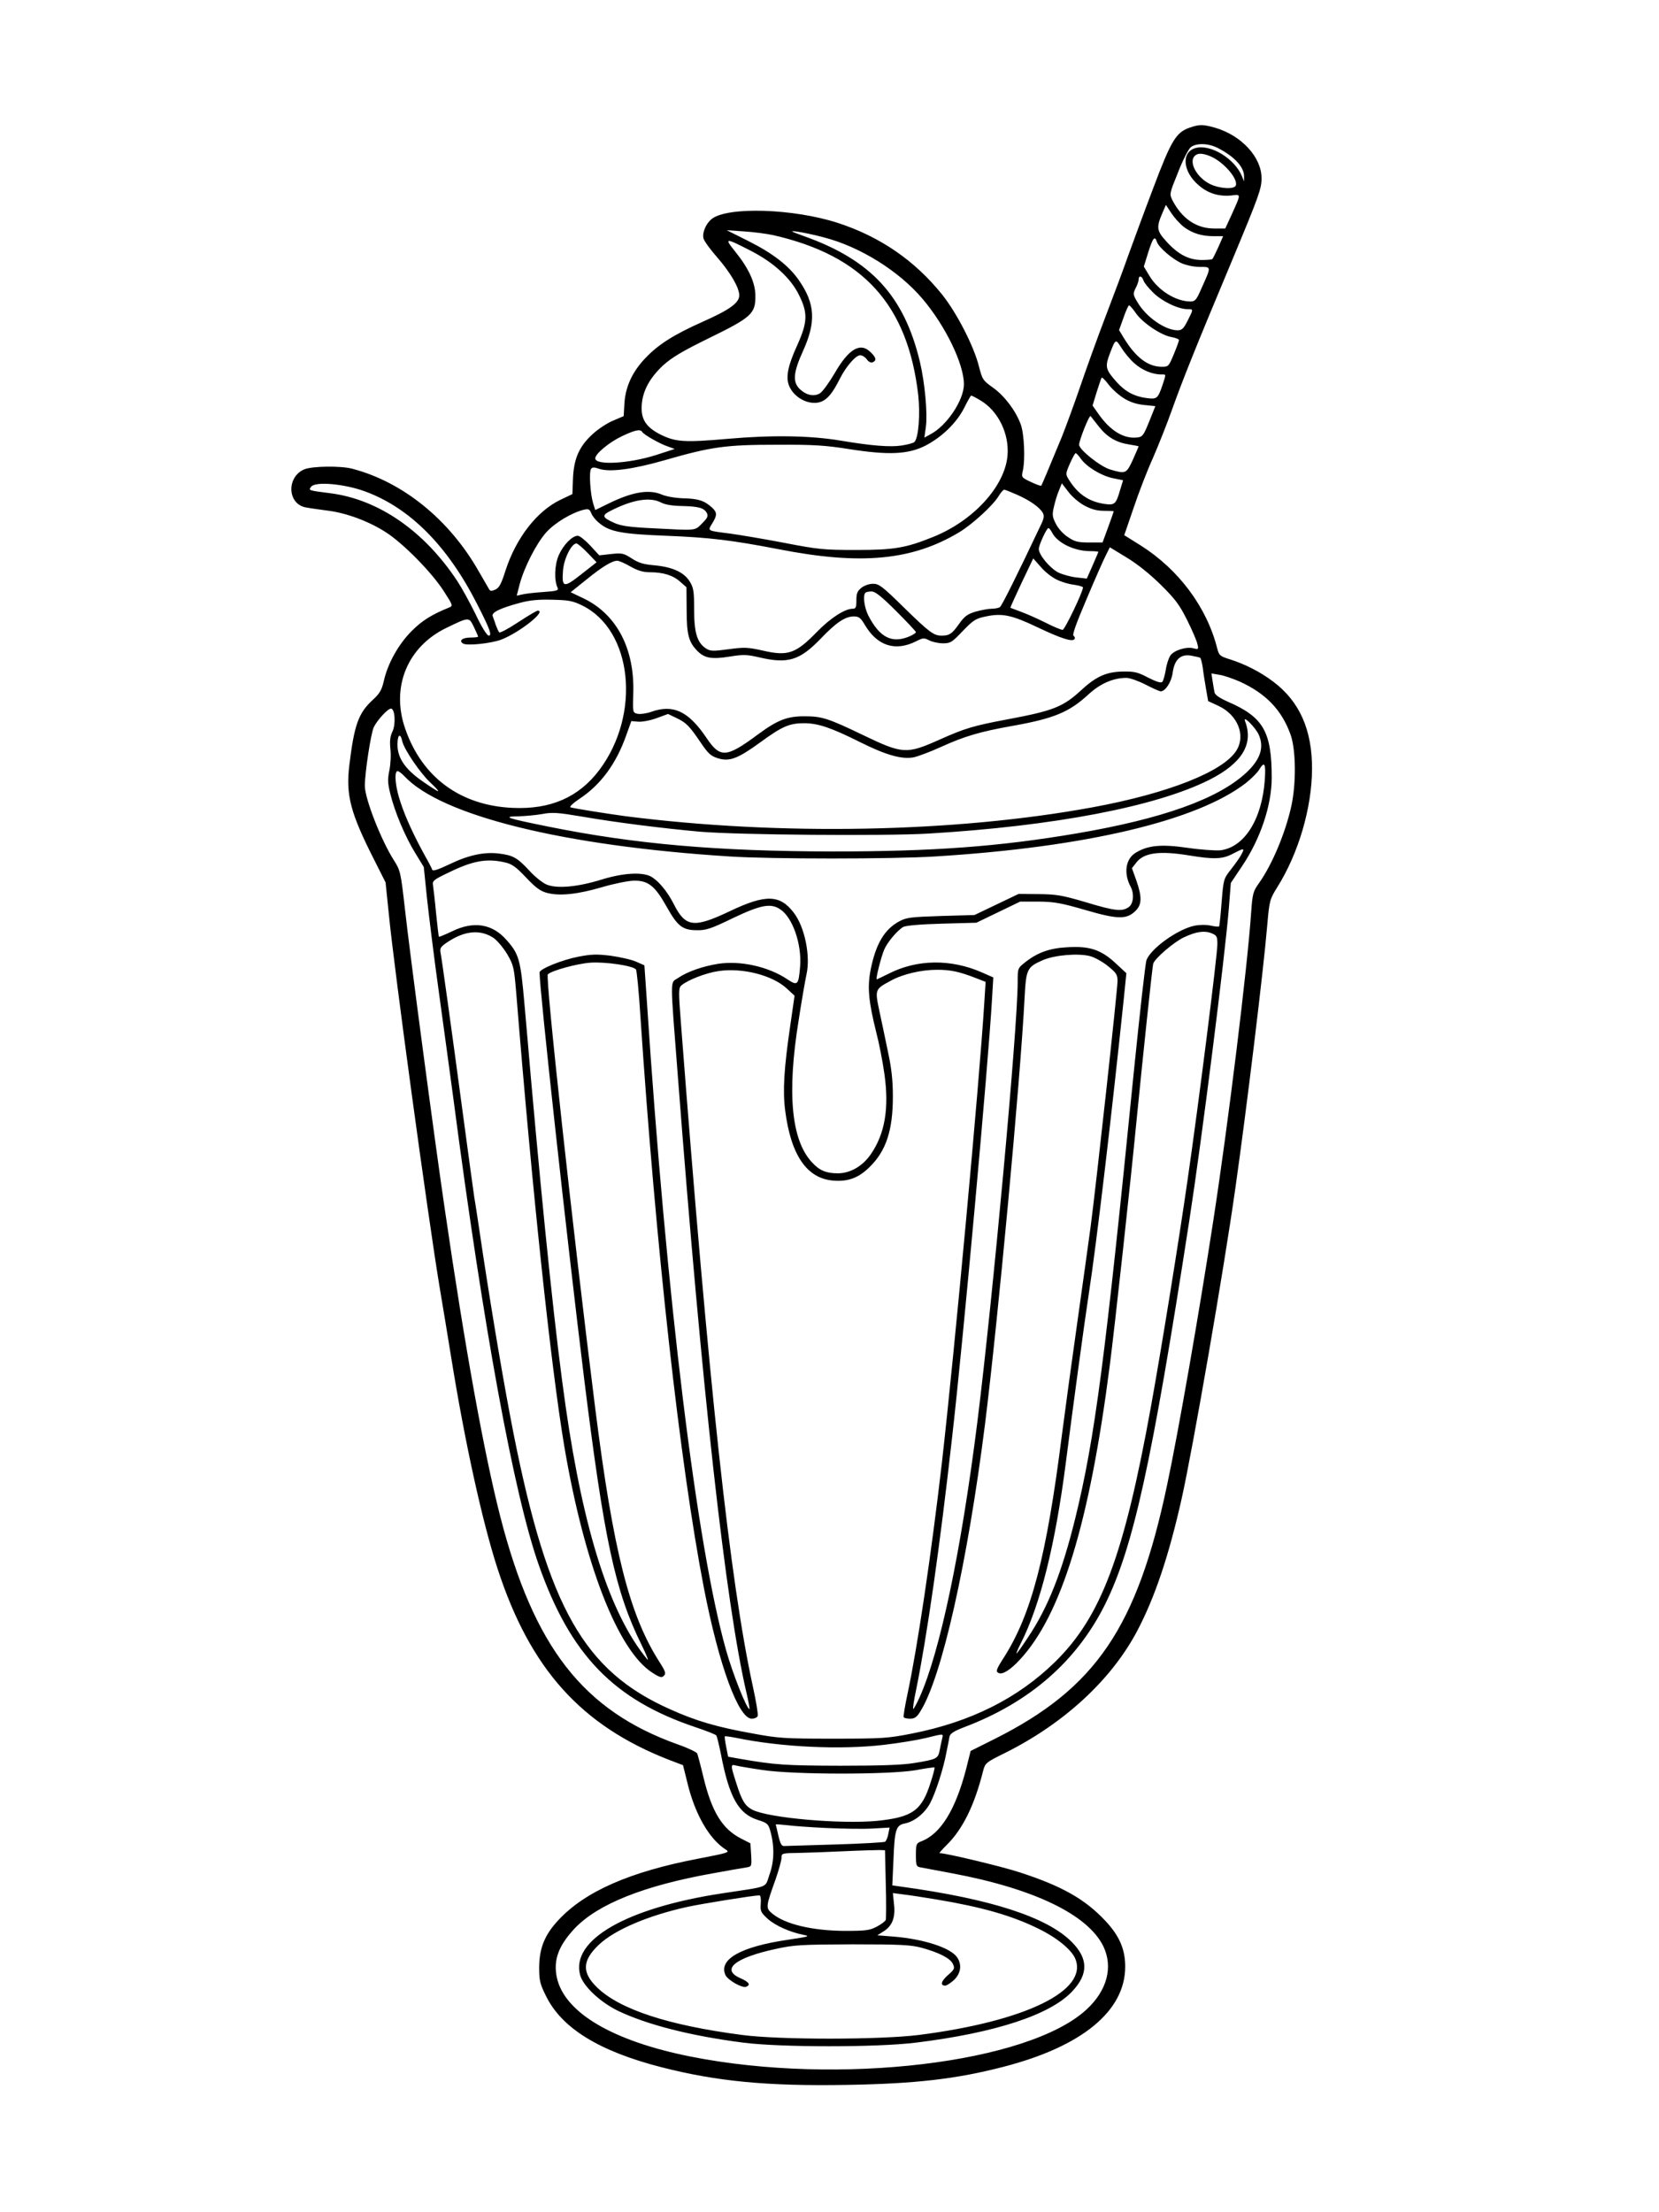 <?xml version="1.0" standalone="no"?>
<!DOCTYPE svg PUBLIC "-//W3C//DTD SVG 20010904//EN"
 "http://www.w3.org/TR/2001/REC-SVG-20010904/DTD/svg10.dtd">
<svg version="1.0" xmlns="http://www.w3.org/2000/svg"
 width="864pt" height="1152pt" viewBox="0 0 864 1152"
 preserveAspectRatio="xMidYMid meet">

<g transform="translate(0,1152) scale(0.1,-0.1)"
fill="#000000" stroke="none">
<path d="M6195 10855 c-70 -25 -95 -65 -188 -312 -48 -126 -106 -284 -131
-353 -24 -69 -78 -213 -119 -320 -41 -107 -100 -271 -132 -365 -32 -93 -75
-210 -95 -260 -66 -160 -104 -250 -107 -254 -2 -3 -26 6 -54 19 -50 24 -50 24
-42 60 13 57 7 191 -11 240 -26 71 -84 148 -144 191 -53 38 -56 42 -74 112
-26 104 -115 278 -193 375 -142 176 -321 299 -541 371 -231 75 -574 86 -657
21 -31 -24 -51 -73 -43 -102 3 -13 35 -57 71 -98 69 -79 115 -158 115 -198 0
-39 -50 -75 -187 -136 -155 -69 -235 -120 -303 -192 -67 -70 -103 -149 -108
-235 l-4 -66 -54 -23 c-30 -12 -79 -44 -108 -71 -70 -64 -98 -128 -102 -233
l-3 -79 -63 -30 c-122 -59 -230 -198 -285 -367 -22 -70 -33 -91 -53 -100 -20
-9 -27 -9 -33 2 -4 7 -29 50 -55 95 -153 268 -394 463 -657 532 -59 16 -209
14 -250 -3 -93 -39 -89 -179 6 -198 19 -4 71 -11 115 -17 98 -12 216 -56 304
-113 89 -57 236 -206 299 -303 51 -79 51 -80 29 -89 -91 -37 -140 -68 -194
-122 -68 -68 -125 -169 -145 -260 -11 -47 -21 -65 -57 -98 -76 -70 -97 -130
-123 -343 -18 -155 6 -247 131 -493 l58 -115 17 -165 c28 -289 203 -1571 264
-1940 16 -96 44 -263 61 -370 71 -441 162 -855 241 -1098 170 -523 435 -818
895 -997 l71 -27 23 -92 c39 -163 114 -293 199 -347 24 -15 17 -17 -143 -48
-356 -68 -590 -171 -728 -320 -72 -77 -100 -147 -100 -249 0 -65 4 -83 36
-147 82 -167 277 -287 601 -370 289 -74 551 -99 962 -92 364 6 574 31 818 94
411 106 635 291 635 522 0 90 -30 160 -103 238 -106 113 -225 181 -447 253
-91 30 -383 100 -417 100 -3 0 14 19 37 42 84 83 145 207 190 386 11 41 13 44
119 96 306 154 550 380 684 634 92 175 165 393 231 688 59 264 221 1199 280
1619 57 401 146 1130 166 1370 11 126 13 132 52 195 110 175 180 412 181 615
1 204 -65 353 -203 456 -66 50 -145 90 -223 115 -54 17 -58 20 -68 58 -54 214
-200 410 -399 536 l-85 53 48 140 c26 78 71 195 101 261 29 67 75 182 101 256
54 151 123 324 310 770 143 343 155 377 155 432 0 109 -103 221 -239 262 -66
19 -84 19 -136 1z m148 -106 c87 -45 138 -100 136 -150 l0 -24 -10 25 c-37 93
-164 171 -243 149 -75 -21 -67 -123 17 -194 48 -42 104 -59 169 -53 53 6 53
13 0 -105 l-31 -67 -57 0 c-93 0 -168 51 -218 147 -16 33 -16 34 29 145 24 62
54 121 66 131 29 23 91 22 142 -4z m-39 -43 c67 -28 145 -117 132 -152 -8 -21
-83 -17 -133 7 -69 33 -114 114 -81 147 16 16 41 15 82 -2z m-137 -369 c44
-32 91 -47 155 -47 l48 0 -25 -57 c-14 -31 -28 -59 -31 -62 -3 -3 -28 -5 -57
-5 -68 1 -122 30 -182 96 -52 57 -54 73 -20 152 l17 39 29 -44 c16 -24 45 -56
66 -72z m-2138 -42 c467 -107 698 -362 753 -831 11 -102 2 -224 -20 -246 -5
-5 -34 -13 -66 -18 -59 -9 -155 -2 -321 26 -157 26 -355 29 -583 9 -229 -20
-274 -17 -354 23 -74 38 -101 80 -96 152 5 75 41 141 111 207 47 42 98 73 243
144 217 106 239 126 238 218 0 68 -34 143 -106 232 -58 72 -52 72 86 1 116
-60 205 -141 248 -230 46 -93 44 -140 -11 -262 -48 -105 -60 -165 -41 -210 27
-65 110 -105 169 -81 32 14 58 45 95 119 33 65 83 122 106 122 11 0 26 -10 34
-21 9 -13 21 -19 30 -16 22 9 20 24 -9 52 -54 55 -115 19 -189 -110 -29 -49
-63 -96 -77 -104 -32 -18 -72 -8 -105 24 -37 37 -32 87 18 197 69 152 63 247
-21 368 -52 76 -136 141 -266 206 l-110 55 89 -6 c49 -3 119 -12 155 -20z
m261 -11 c190 -49 393 -176 516 -322 119 -141 214 -338 214 -443 0 -83 -90
-218 -177 -262 l-29 -16 8 57 c9 69 -5 226 -31 337 -82 344 -255 532 -606 656
-69 25 -74 28 -35 23 25 -3 88 -16 140 -30z m1735 -23 c8 -28 80 -90 129 -112
23 -10 64 -19 94 -19 62 0 61 4 9 -112 -26 -60 -33 -68 -57 -68 -77 0 -171 59
-216 137 l-27 45 23 74 c24 76 34 88 45 55z m-70 -201 c3 -11 26 -40 51 -64
45 -45 130 -86 179 -86 31 0 31 1 0 -60 -21 -42 -30 -50 -53 -50 -65 1 -163
69 -208 146 -24 40 -24 44 -10 73 9 16 16 37 16 46 0 22 17 19 25 -5z m-40
-170 c35 -51 132 -116 185 -125 22 -4 40 -11 40 -16 0 -5 -12 -38 -27 -74 -26
-63 -28 -65 -62 -65 -73 0 -137 49 -200 153 l-23 38 23 64 c12 36 26 65 29 65
4 0 20 -18 35 -40z m-7 -262 c39 -35 93 -58 140 -58 26 0 26 5 6 -56 -24 -70
-29 -74 -82 -67 -63 8 -111 33 -156 83 -58 65 -62 79 -37 146 31 81 31 81 61
33 15 -24 45 -61 68 -81z m-55 -182 c32 -20 66 -31 106 -35 l58 -6 -32 -80
c-29 -72 -35 -80 -61 -83 -71 -9 -143 35 -205 125 l-29 41 21 69 c12 37 23 71
26 76 2 4 19 -12 36 -35 18 -24 54 -56 80 -72z m-747 -11 c93 -55 151 -174
141 -288 -14 -160 -178 -339 -387 -423 -141 -57 -202 -68 -400 -68 -171 0
-199 3 -375 37 -104 20 -230 41 -280 48 -125 16 -120 13 -96 53 27 43 26 58
-1 83 -40 36 -70 46 -147 48 -43 1 -92 10 -113 19 -67 29 -153 15 -274 -44
l-74 -36 -11 35 c-15 50 -22 163 -11 179 6 9 16 10 41 1 55 -19 173 -4 341 44
246 71 320 81 585 81 192 1 254 -3 379 -23 205 -32 306 -27 395 18 87 45 164
120 203 198 17 34 33 63 36 63 3 0 25 -11 48 -25z m618 -138 c43 -54 91 -82
159 -92 26 -4 47 -8 47 -10 0 -1 -14 -32 -30 -69 -34 -73 -37 -75 -118 -51
-51 15 -162 103 -162 129 0 23 53 157 60 149 3 -4 23 -29 44 -56z m-2379 -27
c9 -14 91 -61 133 -75 l36 -13 -99 -32 c-142 -45 -315 -54 -315 -17 0 24 74
85 140 116 68 32 95 38 105 21z m2284 -139 c31 -43 106 -88 166 -101 l54 -11
-16 -52 c-21 -73 -28 -79 -82 -71 -80 12 -138 51 -185 127 -17 28 -17 30 6 83
13 29 26 54 30 54 4 0 16 -13 27 -29z m-3728 -170 c232 -85 428 -281 583 -585
67 -131 80 -166 61 -166 -9 0 -38 47 -69 113 -30 61 -73 139 -95 172 -171 259
-408 423 -657 456 -119 15 -119 15 -103 35 23 28 174 14 280 -25z m3747 -74
c36 -19 64 -27 101 -27 28 0 51 -1 51 -3 0 -2 -13 -39 -29 -83 l-29 -79 -69 0
c-59 0 -76 4 -111 28 -24 15 -51 45 -63 69 -19 37 -20 48 -10 90 6 26 17 64
26 84 l15 37 34 -44 c18 -25 56 -57 84 -72z m-352 57 c68 -30 119 -66 135 -95
8 -16 6 -29 -10 -62 -123 -260 -204 -423 -214 -429 -6 -4 -26 -8 -43 -8 -17 0
-54 -7 -83 -15 -43 -13 -58 -24 -87 -65 -36 -51 -50 -60 -90 -60 -41 0 -63 16
-196 146 -112 110 -130 124 -161 124 -20 0 -46 -9 -61 -21 -21 -17 -26 -29
-26 -65 0 -38 -3 -44 -20 -44 -40 0 -116 -49 -185 -120 -111 -114 -151 -128
-282 -98 -80 18 -97 18 -180 7 -81 -11 -94 -10 -116 4 -46 30 -62 81 -62 202
0 97 -3 114 -23 147 -30 48 -89 75 -182 84 -59 5 -85 13 -120 36 -42 27 -50
29 -107 23 l-62 -7 -47 51 c-26 28 -55 51 -65 51 -29 0 -75 -47 -99 -101 -22
-51 -25 -130 -6 -170 6 -14 -4 -17 -76 -22 -46 -3 -95 -9 -110 -13 l-27 -6 15
58 c23 88 87 214 139 272 45 50 134 103 197 118 23 5 29 2 37 -18 5 -14 23
-37 41 -51 54 -46 116 -58 350 -67 227 -9 341 -23 585 -70 428 -84 695 -59
940 88 68 41 176 139 206 189 11 18 24 33 29 33 4 0 34 -12 66 -26z m-1853
-41 c21 -11 58 -17 107 -18 89 -2 116 -10 131 -36 8 -17 4 -26 -24 -54 -40
-40 -25 -38 -257 -26 -122 6 -165 12 -201 28 -64 29 -67 39 -17 64 114 58 204
72 261 42z m2037 -158 c28 -53 116 -95 197 -95 24 0 43 -2 43 -4 0 -2 -14 -34
-30 -71 l-30 -68 -54 6 c-29 3 -72 15 -95 26 -44 23 -101 92 -101 122 0 21 41
109 50 109 4 0 13 -11 20 -25z m-2420 -104 l47 -49 -79 -62 c-92 -73 -103 -71
-96 18 4 61 44 142 70 142 6 0 32 -22 58 -49z m2985 -166 c77 -76 98 -105 138
-185 26 -52 50 -108 53 -124 7 -27 5 -29 -20 -22 -39 10 -103 -11 -121 -38 -9
-13 -20 -47 -24 -76 -5 -28 -13 -56 -18 -61 -7 -7 -31 1 -73 22 -53 28 -71 33
-130 32 -87 -1 -141 -25 -218 -96 -95 -88 -146 -108 -380 -152 -182 -34 -226
-47 -362 -108 -169 -75 -189 -74 -395 25 -183 88 -215 98 -306 98 -90 0 -139
-19 -241 -94 -166 -123 -197 -125 -269 -18 -94 139 -173 176 -288 135 -26 -9
-58 -13 -71 -10 -25 6 -25 7 -22 105 8 233 -86 412 -257 495 l-69 33 82 66
c84 68 134 98 161 98 8 0 39 -13 68 -30 39 -22 67 -30 103 -30 68 0 120 -16
157 -50 l32 -28 1 -119 c0 -129 11 -168 58 -215 37 -36 74 -42 167 -27 69 11
88 11 152 -4 150 -35 211 -17 321 97 81 85 128 116 173 116 26 0 35 -7 57 -44
65 -110 159 -140 268 -85 35 18 41 18 68 4 16 -8 48 -15 71 -15 39 0 47 5 103
64 55 57 67 65 121 76 84 18 135 7 267 -56 126 -60 184 -78 194 -62 4 6 1 13
-5 17 -8 5 14 65 68 192 43 102 88 204 100 227 l21 42 87 -53 c55 -33 120 -85
178 -142z m-542 27 c23 -12 63 -24 90 -27 26 -4 47 -10 47 -14 0 -23 -95 -221
-106 -221 -8 0 -49 17 -92 39 -42 21 -99 46 -127 56 -27 10 -51 19 -53 20 -1
1 25 59 58 129 l61 128 40 -45 c21 -25 58 -54 82 -65z m-836 -164 c57 -57 103
-106 103 -110 0 -4 -16 -15 -36 -23 -90 -37 -154 -4 -213 112 -20 41 -28 103
-14 116 3 4 18 7 32 7 19 0 52 -26 128 -102z m-1635 29 c262 -128 308 -566 89
-857 -107 -142 -254 -206 -451 -197 -273 12 -473 160 -560 413 -75 216 12 426
214 524 120 58 118 58 144 5 12 -25 22 -48 22 -50 0 -3 -18 -5 -39 -5 -42 0
-63 -16 -40 -31 20 -13 145 0 199 20 94 36 240 151 190 151 -5 0 -51 -27 -101
-60 -51 -34 -95 -57 -99 -53 -4 4 -12 22 -18 38 -5 17 -13 37 -16 46 -8 19 36
41 139 69 51 14 97 19 170 17 87 -2 108 -6 157 -30z m3218 -272 c4 -2 10 -26
14 -52 3 -27 11 -76 17 -111 l11 -63 56 -26 c98 -47 140 -152 92 -230 -67
-110 -354 -224 -750 -297 -718 -132 -1630 -149 -2435 -46 -102 14 -266 40
-284 46 -7 2 12 21 48 45 110 73 190 182 242 329 l27 75 35 -3 c20 -2 63 6 96
18 l60 22 44 -21 c52 -25 67 -41 127 -129 37 -55 52 -69 87 -80 61 -20 105 -3
222 82 115 84 152 100 231 100 72 -1 138 -23 290 -99 134 -67 216 -90 277 -79
21 4 86 28 145 55 121 55 202 79 371 109 218 39 295 71 398 166 60 55 128 84
195 84 18 0 63 -16 100 -35 37 -19 72 -35 79 -35 24 0 55 47 62 95 9 70 41
100 95 91 23 -4 44 -9 48 -11z m208 -125 c135 -62 217 -147 263 -275 28 -77
30 -251 5 -369 -31 -143 -101 -309 -170 -406 -30 -42 -33 -54 -40 -150 -19
-284 -120 -1106 -197 -1605 -74 -483 -183 -1107 -241 -1379 -156 -740 -371
-1057 -897 -1321 l-126 -63 -23 -92 c-55 -213 -133 -341 -235 -379 -25 -10
-27 -14 -27 -71 0 -54 2 -60 23 -64 12 -2 86 -16 165 -31 427 -80 707 -215
788 -380 52 -108 20 -230 -87 -329 -302 -280 -1291 -398 -2060 -246 -408 81
-659 229 -699 412 -19 91 8 165 93 256 121 127 361 223 721 287 77 14 155 28
171 30 30 5 30 5 27 65 l-4 61 -47 24 c-99 50 -154 139 -198 322 -14 59 -29
114 -32 122 -4 7 -49 29 -101 47 -493 176 -750 506 -925 1188 -84 329 -183
874 -289 1602 -53 360 -182 1332 -207 1559 -22 194 -24 202 -57 254 -67 105
-152 322 -152 389 0 68 32 277 47 306 19 38 73 96 89 96 21 0 26 -82 8 -119
-12 -25 -15 -48 -11 -90 4 -31 1 -81 -5 -112 -10 -47 -9 -68 5 -124 23 -94 78
-224 130 -308 l44 -72 17 -165 c10 -91 37 -311 62 -490 25 -179 58 -426 75
-550 158 -1205 316 -2064 445 -2430 165 -469 391 -702 818 -845 54 -18 102
-37 106 -42 4 -4 14 -47 24 -95 43 -226 91 -313 192 -345 48 -15 55 -21 64
-52 24 -81 23 -162 -2 -231 -26 -74 6 -61 -250 -100 -496 -76 -785 -242 -737
-424 15 -58 104 -142 199 -188 151 -72 378 -130 651 -165 194 -25 699 -25 899
0 414 51 700 145 814 267 85 90 84 171 -3 258 -129 129 -420 223 -885 287
l-49 7 6 131 c6 158 13 182 58 191 51 10 103 52 132 104 29 54 70 180 86 267
7 33 14 70 16 82 4 16 23 28 77 49 339 128 585 342 733 639 147 297 243 730
439 2000 65 420 185 1370 206 1628 l10 129 59 88 c96 143 154 317 154 460 0
241 -44 316 -229 396 -44 20 -66 35 -69 49 -2 11 -7 38 -10 59 l-6 39 41 -7
c23 -3 71 -20 108 -36z m98 -277 c29 -67 7 -130 -68 -199 -147 -135 -435 -238
-881 -314 -406 -69 -749 -94 -1272 -94 -597 1 -1028 38 -1482 130 -213 43
-241 52 -154 53 35 1 91 6 125 12 53 10 80 8 211 -14 172 -30 421 -61 610 -78
201 -17 963 -23 1187 -10 659 39 1189 141 1466 280 170 86 232 186 186 306
-12 34 56 -35 72 -72z m-4461 -33 c10 -44 95 -168 148 -217 26 -24 43 -43 38
-43 -4 0 -40 23 -80 51 -91 63 -131 122 -131 191 0 53 15 64 25 18z m4492
-202 c-15 -206 -107 -351 -232 -366 -26 -2 -102 3 -170 13 -138 20 -208 13
-271 -26 -52 -32 -63 -106 -26 -176 20 -37 15 -90 -10 -107 -34 -24 -73 -20
-224 26 -123 36 -151 41 -244 42 l-105 1 -115 -55 -115 -55 -175 -5 c-154 -5
-180 -8 -215 -27 -78 -41 -123 -117 -150 -249 -19 -94 -12 -167 29 -332 14
-53 33 -150 42 -215 25 -177 3 -309 -69 -415 -43 -64 -108 -102 -174 -102 -60
0 -96 15 -134 57 -108 115 -131 360 -70 738 16 105 35 213 41 240 22 97 -9
248 -66 322 -72 95 -147 97 -333 8 -188 -89 -231 -84 -292 37 -34 67 -81 123
-120 144 -47 24 -144 18 -255 -16 -125 -39 -234 -49 -288 -26 -21 9 -61 41
-89 72 -62 67 -85 80 -157 89 -78 10 -161 -8 -260 -56 -59 -28 -86 -37 -89
-28 -2 7 -19 40 -38 73 -56 102 -101 198 -127 278 -26 76 -34 152 -18 162 5 3
22 -9 38 -26 193 -206 828 -363 1694 -418 215 -14 847 -14 1070 0 781 48 1363
185 1618 382 29 23 60 54 69 69 29 48 36 34 30 -53z m-121 -386 c-8 -16 -33
-51 -55 -79 -39 -50 -39 -51 -49 -172 -5 -66 -11 -123 -13 -125 -3 -3 -22 -1
-44 4 -24 5 -57 5 -86 -1 -87 -19 -224 -117 -248 -178 -6 -14 -35 -276 -66
-581 -150 -1504 -203 -1909 -305 -2326 -69 -280 -142 -465 -246 -620 -30 -46
-57 -84 -60 -84 -2 0 7 23 22 52 102 201 180 515 235 943 33 260 98 740 119
875 41 265 120 938 183 1543 l13 129 -58 54 c-75 69 -136 89 -253 81 -90 -5
-153 -28 -216 -78 -39 -31 -39 -31 -39 -102 0 -241 -130 -1652 -210 -2292 -85
-676 -195 -1198 -301 -1434 -16 -35 -31 -62 -33 -60 -3 2 4 47 15 99 56 275
123 738 188 1320 59 516 187 1930 207 2272 l7 118 -59 26 c-161 71 -338 69
-485 -6 -33 -16 -61 -30 -63 -30 -7 0 23 117 38 153 16 39 69 102 100 120 13
7 88 14 201 17 l180 5 114 55 114 55 96 0 c83 -1 116 -7 244 -44 168 -49 215
-50 261 -4 33 32 34 72 4 158 l-23 64 21 27 c40 54 121 65 279 39 128 -21 173
-19 225 9 60 31 63 31 46 -2z m-3836 -43 c36 -8 57 -23 110 -79 51 -54 75 -71
110 -80 65 -17 159 -7 285 30 61 18 135 33 166 34 75 1 110 -27 171 -136 57
-102 83 -122 158 -122 47 -1 74 8 187 63 145 69 197 79 246 46 65 -42 113
-182 104 -297 -8 -98 -13 -103 -66 -68 -98 66 -244 99 -361 81 -81 -13 -161
-41 -209 -74 -42 -29 -42 21 0 -522 125 -1630 248 -2736 357 -3202 11 -46 17
-83 15 -83 -14 0 -88 186 -122 308 -152 539 -311 1835 -412 3376 l-13 189 -43
19 c-24 11 -84 24 -132 31 -73 9 -102 8 -169 -5 -87 -17 -202 -64 -202 -82 0
-92 143 -1392 231 -2106 105 -849 163 -1118 300 -1395 27 -55 40 -89 29 -75
-192 233 -330 661 -424 1315 -51 353 -111 924 -181 1710 -8 99 -24 275 -34
390 -20 228 -28 257 -93 330 -74 85 -172 100 -284 45 -36 -17 -67 -30 -68 -28
-2 1 -8 57 -15 123 -6 66 -14 131 -16 145 -4 23 3 29 83 67 125 61 197 74 292
52z m-60 -393 c19 -13 51 -51 71 -84 34 -59 36 -67 48 -209 82 -1018 180
-1940 250 -2356 104 -613 279 -1064 459 -1178 39 -25 48 -27 60 -15 11 11 8
22 -24 72 -156 244 -240 575 -334 1319 -116 922 -261 2248 -247 2261 20 20
153 56 222 61 78 5 217 -15 237 -35 4 -4 15 -113 23 -242 80 -1202 206 -2336
331 -2980 78 -402 180 -680 249 -680 14 0 28 6 31 14 3 8 -8 76 -25 153 -120
550 -230 1565 -375 3458 -13 165 -12 181 3 194 34 28 125 64 192 74 124 19
282 -21 357 -91 l40 -37 -23 -160 c-32 -219 -39 -334 -26 -437 30 -235 114
-356 252 -366 77 -6 132 15 188 71 86 84 121 191 121 367 0 83 -7 147 -25 230
-13 63 -33 159 -45 214 -24 114 -24 114 59 159 61 34 159 57 241 57 71 0 116
-10 199 -42 l54 -21 -7 -111 c-26 -419 -155 -1816 -221 -2396 -55 -475 -128
-965 -179 -1202 -13 -62 -22 -116 -20 -120 3 -5 18 -8 34 -8 23 0 35 8 53 38
112 177 246 776 337 1497 68 546 184 1790 206 2220 8 149 12 159 97 196 62 26
183 36 244 20 23 -6 65 -29 92 -51 45 -36 51 -45 51 -79 0 -45 -110 -1050
-140 -1278 -12 -87 -43 -313 -70 -503 -27 -190 -63 -453 -80 -585 -80 -632
-159 -933 -303 -1158 -40 -62 -43 -73 -24 -80 20 -7 60 18 108 70 216 232 363
712 468 1528 27 209 109 959 140 1280 33 332 82 802 87 817 8 27 108 113 160
137 63 30 107 36 144 21 27 -11 30 -17 30 -57 0 -56 -96 -820 -156 -1233 -43
-301 -136 -877 -190 -1175 -141 -779 -260 -1095 -500 -1330 -193 -189 -439
-312 -743 -372 -127 -25 -153 -27 -411 -27 -254 0 -286 2 -420 27 -185 33
-295 65 -430 126 -448 199 -635 529 -815 1433 -49 249 -106 585 -160 938 -19
129 -39 262 -45 295 -5 33 -32 231 -60 440 -61 456 -109 800 -116 836 -4 22 2
30 38 54 89 59 170 66 238 21z m2337 -4168 c-3 -13 -9 -40 -13 -61 -8 -45 -15
-49 -134 -68 -60 -10 -175 -14 -385 -14 -286 1 -337 4 -521 36 l-62 11 -10 51
c-6 29 -9 54 -7 55 2 2 29 -2 60 -8 232 -48 541 -63 770 -36 77 9 174 25 215
35 97 24 93 24 87 -1z m-937 -165 c161 -25 661 -25 800 -1 52 10 96 16 97 14
2 -2 -7 -38 -21 -80 -46 -145 -94 -179 -278 -198 -191 -18 -567 15 -650 58
-38 20 -55 48 -83 137 -31 96 -31 101 -2 93 12 -3 74 -14 137 -23z m330 -302
c85 -4 195 -6 244 -3 l89 5 -7 -34 c-3 -18 -11 -36 -17 -40 -6 -3 -122 -10
-259 -14 -136 -4 -256 -8 -265 -8 -14 -2 -21 11 -31 53 -7 30 -13 57 -14 59 0
2 24 0 53 -3 28 -4 122 -11 207 -15z m313 -291 c3 -96 2 -181 0 -188 -3 -7
-24 -23 -47 -35 -36 -19 -56 -22 -166 -22 -171 1 -313 35 -379 91 -34 28 -33
35 18 177 17 49 31 99 31 113 0 23 2 24 88 25 48 1 157 5 242 9 85 4 167 6
182 6 l27 -1 4 -175z m262 -81 c240 -40 394 -84 534 -153 93 -45 172 -109 191
-156 69 -166 -259 -326 -815 -397 -201 -25 -722 -26 -920 0 -384 50 -638 133
-756 248 -80 78 -77 140 11 223 82 77 254 150 455 195 77 17 350 61 380 61 6
0 9 -19 7 -43 -3 -39 0 -46 36 -79 40 -36 117 -70 188 -84 35 -7 25 -9 -81
-25 -247 -36 -364 -102 -327 -184 13 -27 87 -69 108 -61 25 10 15 25 -31 45
-102 45 -28 106 185 152 95 21 132 23 400 24 253 0 304 -3 360 -18 91 -25 150
-55 163 -85 10 -22 8 -28 -27 -58 -35 -31 -41 -54 -13 -54 7 0 27 13 45 29 36
34 43 81 16 119 -34 49 -172 94 -327 107 l-88 7 30 19 c47 28 65 72 57 142
l-6 59 53 -7 c28 -3 106 -15 172 -26z"/>
</g>
</svg>
